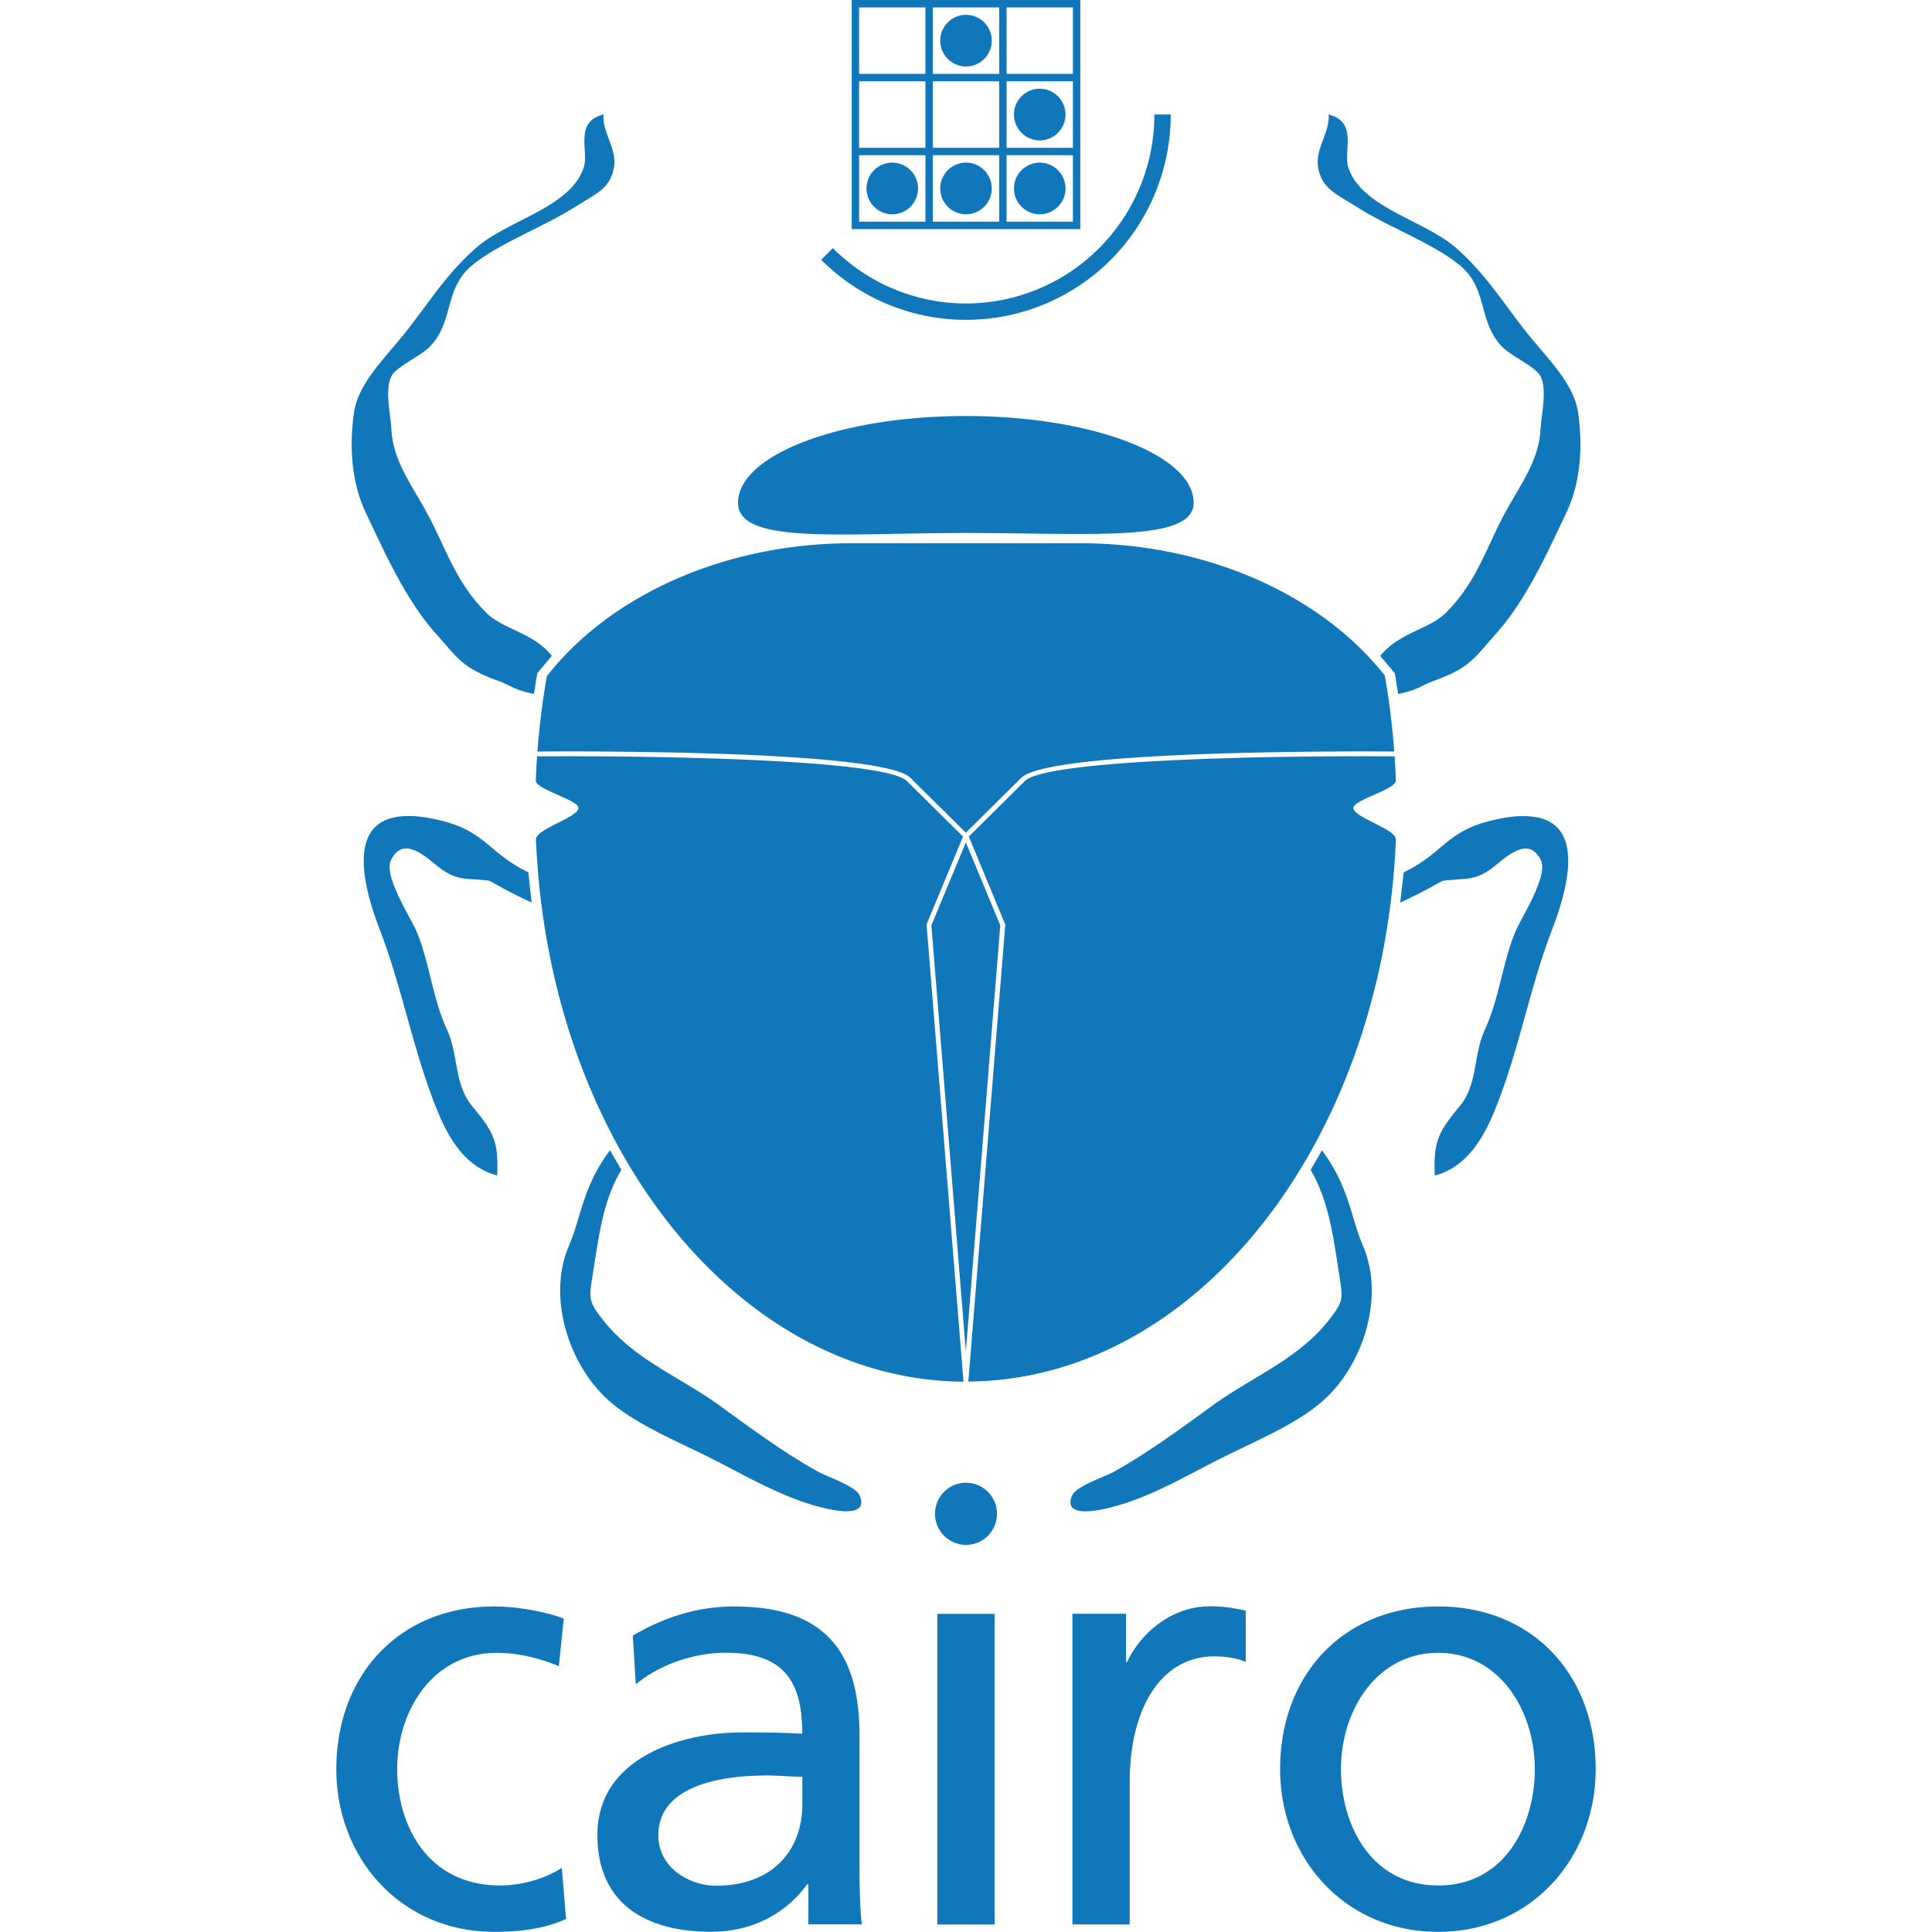 <svg role="img" width="32px" height="32px" viewBox="0 0 24 24" xmlns="http://www.w3.org/2000/svg"><title>Cairo Graphics</title><path fill="#17b7a" d="M10.58 0v2.846h2.84V0h-2.84zm.092.092h.824v.826h-.824V.092zm.916 0h.824v.826h-.824V.092zm.916 0h.824v.826h-.824V.092zM12 .184a.321.321 0 0 0-.32.32A.321.321 0 0 0 12 .826a.321.321 0 0 0 .32-.322A.321.321 0 0 0 12 .184zm-1.328.826h.824v.826h-.824v-.826zm.916 0h.824v.826h-.824v-.826zm.916 0h.824v.826h-.824v-.826zm.412.092a.321.321 0 0 0-.32.32.321.321 0 0 0 .32.322.321.321 0 0 0 .32-.322.321.321 0 0 0-.32-.32zm-5.42.32c-.364.09-.183.451-.242.648-.151.502-.938.661-1.332 1.002-.385.333-.615.723-.912 1.09-.251.309-.563.611-.613.965-.057.401-.037.854.145 1.238.226.475.491 1.078.869 1.502.29.325.33.434.818.605.155.07.194.105.404.148l.041-.258.182-.215c-.243-.298-.611-.326-.824-.543-.355-.363-.472-.733-.684-1.148-.202-.398-.465-.702-.486-1.125-.009-.181-.089-.505.006-.668.063-.108.363-.246.465-.35.315-.321.174-.726.539-1.023.325-.265.873-.469 1.258-.711.267-.168.433-.229.49-.465.063-.26-.142-.453-.123-.693zm6.844 0a2.34 2.346 0 0 1-.686 1.66A2.34 2.346 0 0 1 12 3.77a2.34 2.346 0 0 1-1.654-.688l-.145.145A2.544 2.551 0 0 0 12 3.973c.675 0 1.322-.268 1.799-.746a2.544 2.551 0 0 0 .744-1.805h-.203zm2.164 0c.019.24-.186.433-.123.693.058.236.222.297.488.465.385.242.935.446 1.26.711.365.297.222.703.537 1.023.102.104.402.241.465.35.095.163.015.487.006.668-.022.423-.285.727-.486 1.125-.211.415-.327.786-.682 1.148-.213.217-.581.245-.824.543l.182.215.041.258c.21-.044.248-.078.402-.148.488-.172.528-.28.818-.605.378-.424.644-1.026.871-1.502.182-.384.202-.837.145-1.238-.05-.354-.362-.656-.613-.965-.297-.367-.527-.757-.912-1.09-.394-.341-1.181-.5-1.332-1.002-.059-.197.122-.558-.242-.648zm-5.832.506h.824v.826h-.824v-.826zm.916 0h.824v.826h-.824v-.826zm.916 0h.824v.826h-.824v-.826zm-1.42.092a.321.321 0 0 0-.32.322.321.321 0 0 0 .32.32.321.321 0 0 0 .32-.32.321.321 0 0 0-.32-.322zm.916 0a.321.321 0 0 0-.32.322A.321.321 0 0 0 12 2.662a.321.321 0 0 0 .32-.32A.321.321 0 0 0 12 2.02zm.916 0a.321.321 0 0 0-.32.322.321.321 0 0 0 .32.32.321.321 0 0 0 .32-.32.321.321 0 0 0-.32-.322zm-.918 3.148c-1.563 0-2.83.483-2.83 1.078 0 .52 1.267.375 2.83.375 1.563 0 2.83.118 2.83-.375 0-.595-1.267-1.078-2.83-1.078zm-1.41 1.58c-1.615 0-3.024.665-3.795 1.652a9.491 9.516 0 0 0-.117.936c.202-.002 4.27-.033 4.633.326l.689.682c.115-.114.689-.682.689-.682.363-.359 4.432-.328 4.633-.326-.024-.321-.063-.635-.117-.943-.772-.983-2.18-1.645-3.791-1.645h-2.824zM6.674 9.365a9.329 9.354 0 0 0-.018.33c-.004.113.529.239.529.342 0 .118-.532.261-.527.391.152 3.742 2.47 6.715 5.311 6.736l-.459-5.678.002-.008.451-1.086-.697-.689c-.287-.284-3.412-.318-4.592-.307v-.031zm10.648 0v.031c-1.18-.011-4.304.022-4.592.307l-.695.689.453 1.094-.459 5.676c2.842-.021 5.158-2.993 5.311-6.734.005-.13-.527-.272-.527-.391 0-.103.531-.229.527-.342a9.113 9.138 0 0 0-.018-.33zm-12.207.773c-.782-.03-.658.733-.398 1.408.289.751.42 1.542.73 2.285.143.341.353.674.729.771.019-.43-.048-.544-.312-.863-.224-.27-.169-.64-.309-.943-.182-.398-.212-.798-.369-1.199-.069-.177-.426-.711-.33-.91.162-.337.468-.005.621.105.215.155.328.114.594.148.03.004.18.11.533.271l-.041-.375c-.484-.234-.526-.497-1.055-.635-.151-.039-.281-.06-.393-.064zm13.77 0c-.112.004-.242.025-.393.064-.529.137-.571.401-1.055.635l-.043.375c.353-.162.505-.267.535-.271.265-.034.379.006.594-.148.153-.11.457-.442.619-.105.095.199-.259.733-.328.91-.157.401-.189.801-.371 1.199-.14.304-.085.673-.309.943-.264.32-.329.433-.311.863.375-.098.586-.43.729-.771.311-.743.44-1.534.729-2.285.26-.675.386-1.438-.396-1.408zm-6.887.326a7434.774 7454.469 0 0 1-.428 1.031c.001.012.326 4.03.428 5.291.102-1.261.427-5.279.428-5.291-.005-.011-.33-.795-.428-1.031zm-4.42 3.824c-.34.455-.356.828-.512 1.191-.268.626-.009 1.472.5 1.922.308.274.811.49 1.178.67.511.25 1.023.576 1.594.684.126.024.447.066.34-.18-.05-.114-.411-.235-.516-.293-.423-.236-.833-.538-1.229-.826-.483-.35-1.06-.57-1.439-1.055-.155-.198-.182-.251-.145-.479.035-.217.07-.468.115-.686.051-.245.123-.483.254-.703l-.141-.246zm8.844 0-.141.246c.13.22.202.458.254.703.046.218.08.468.115.686.037.228.011.28-.145.479-.38.484-.956.705-1.439 1.055-.395.288-.806.59-1.229.826-.104.058-.468.179-.518.293-.107.246.216.203.342.18.571-.108 1.083-.434 1.594-.684.367-.179.87-.396 1.178-.67.509-.45.768-1.296.5-1.922-.156-.363-.172-.736-.512-1.191zm-4.541 4.15a.385.386 0 0 0-.266.367.385.386 0 1 0 .77 0 .385.386 0 0 0-.504-.367zm-5.74 1.518c-1.178 0-1.963.848-1.963 2.021 0 1.105.8 2.021 1.963 2.021.257 0 .596-.024.891-.16l-.053-.635c-.219.144-.52.219-.762.219-.914 0-1.283-.756-1.283-1.445 0-.734.446-1.445 1.238-1.445.227 0 .498.052.77.166l.061-.59c-.204-.083-.574-.152-.861-.152zm2.988 0c-.491 0-.913.151-1.268.363l.037.605c.287-.242.717-.393 1.117-.393.71 0 .951.34.951 1.006-.279-.015-.475-.016-.754-.016-.732 0-1.791.304-1.791 1.273 0 .84.582 1.203 1.412 1.203.649 0 1.027-.355 1.193-.59h.016v.498h.664c-.015-.114-.029-.317-.029-.756V21.555c0-1.052-.447-1.598-1.549-1.598zm5.877 0c-.408 0-.815.288-1.004.689h-.014v-.598h-.666v3.859h.711v-1.756c0-.969.415-1.574 1.049-1.574.121 0 .264.015.393.068v-.637c-.151-.03-.257-.053-.469-.053zm2.861 0c-1.178 0-1.965.848-1.965 2.021 0 1.105.802 2.021 1.965 2.021 1.155 0 1.955-.916 1.955-2.021 0-1.173-.785-2.021-1.955-2.021zm-6.223.092v3.859h.711v-3.859h-.711zm6.223.484c.755 0 1.199.711 1.199 1.445 0 .689-.369 1.445-1.199 1.445-.838 0-1.209-.756-1.209-1.445 0-.734.446-1.445 1.209-1.445zM9.514 22.055c.151 0 .302.016.453.016v.34c0 .575-.37 1.014-1.072 1.014-.325 0-.717-.218-.717-.627 0-.681.951-.742 1.336-.742z"/></svg>